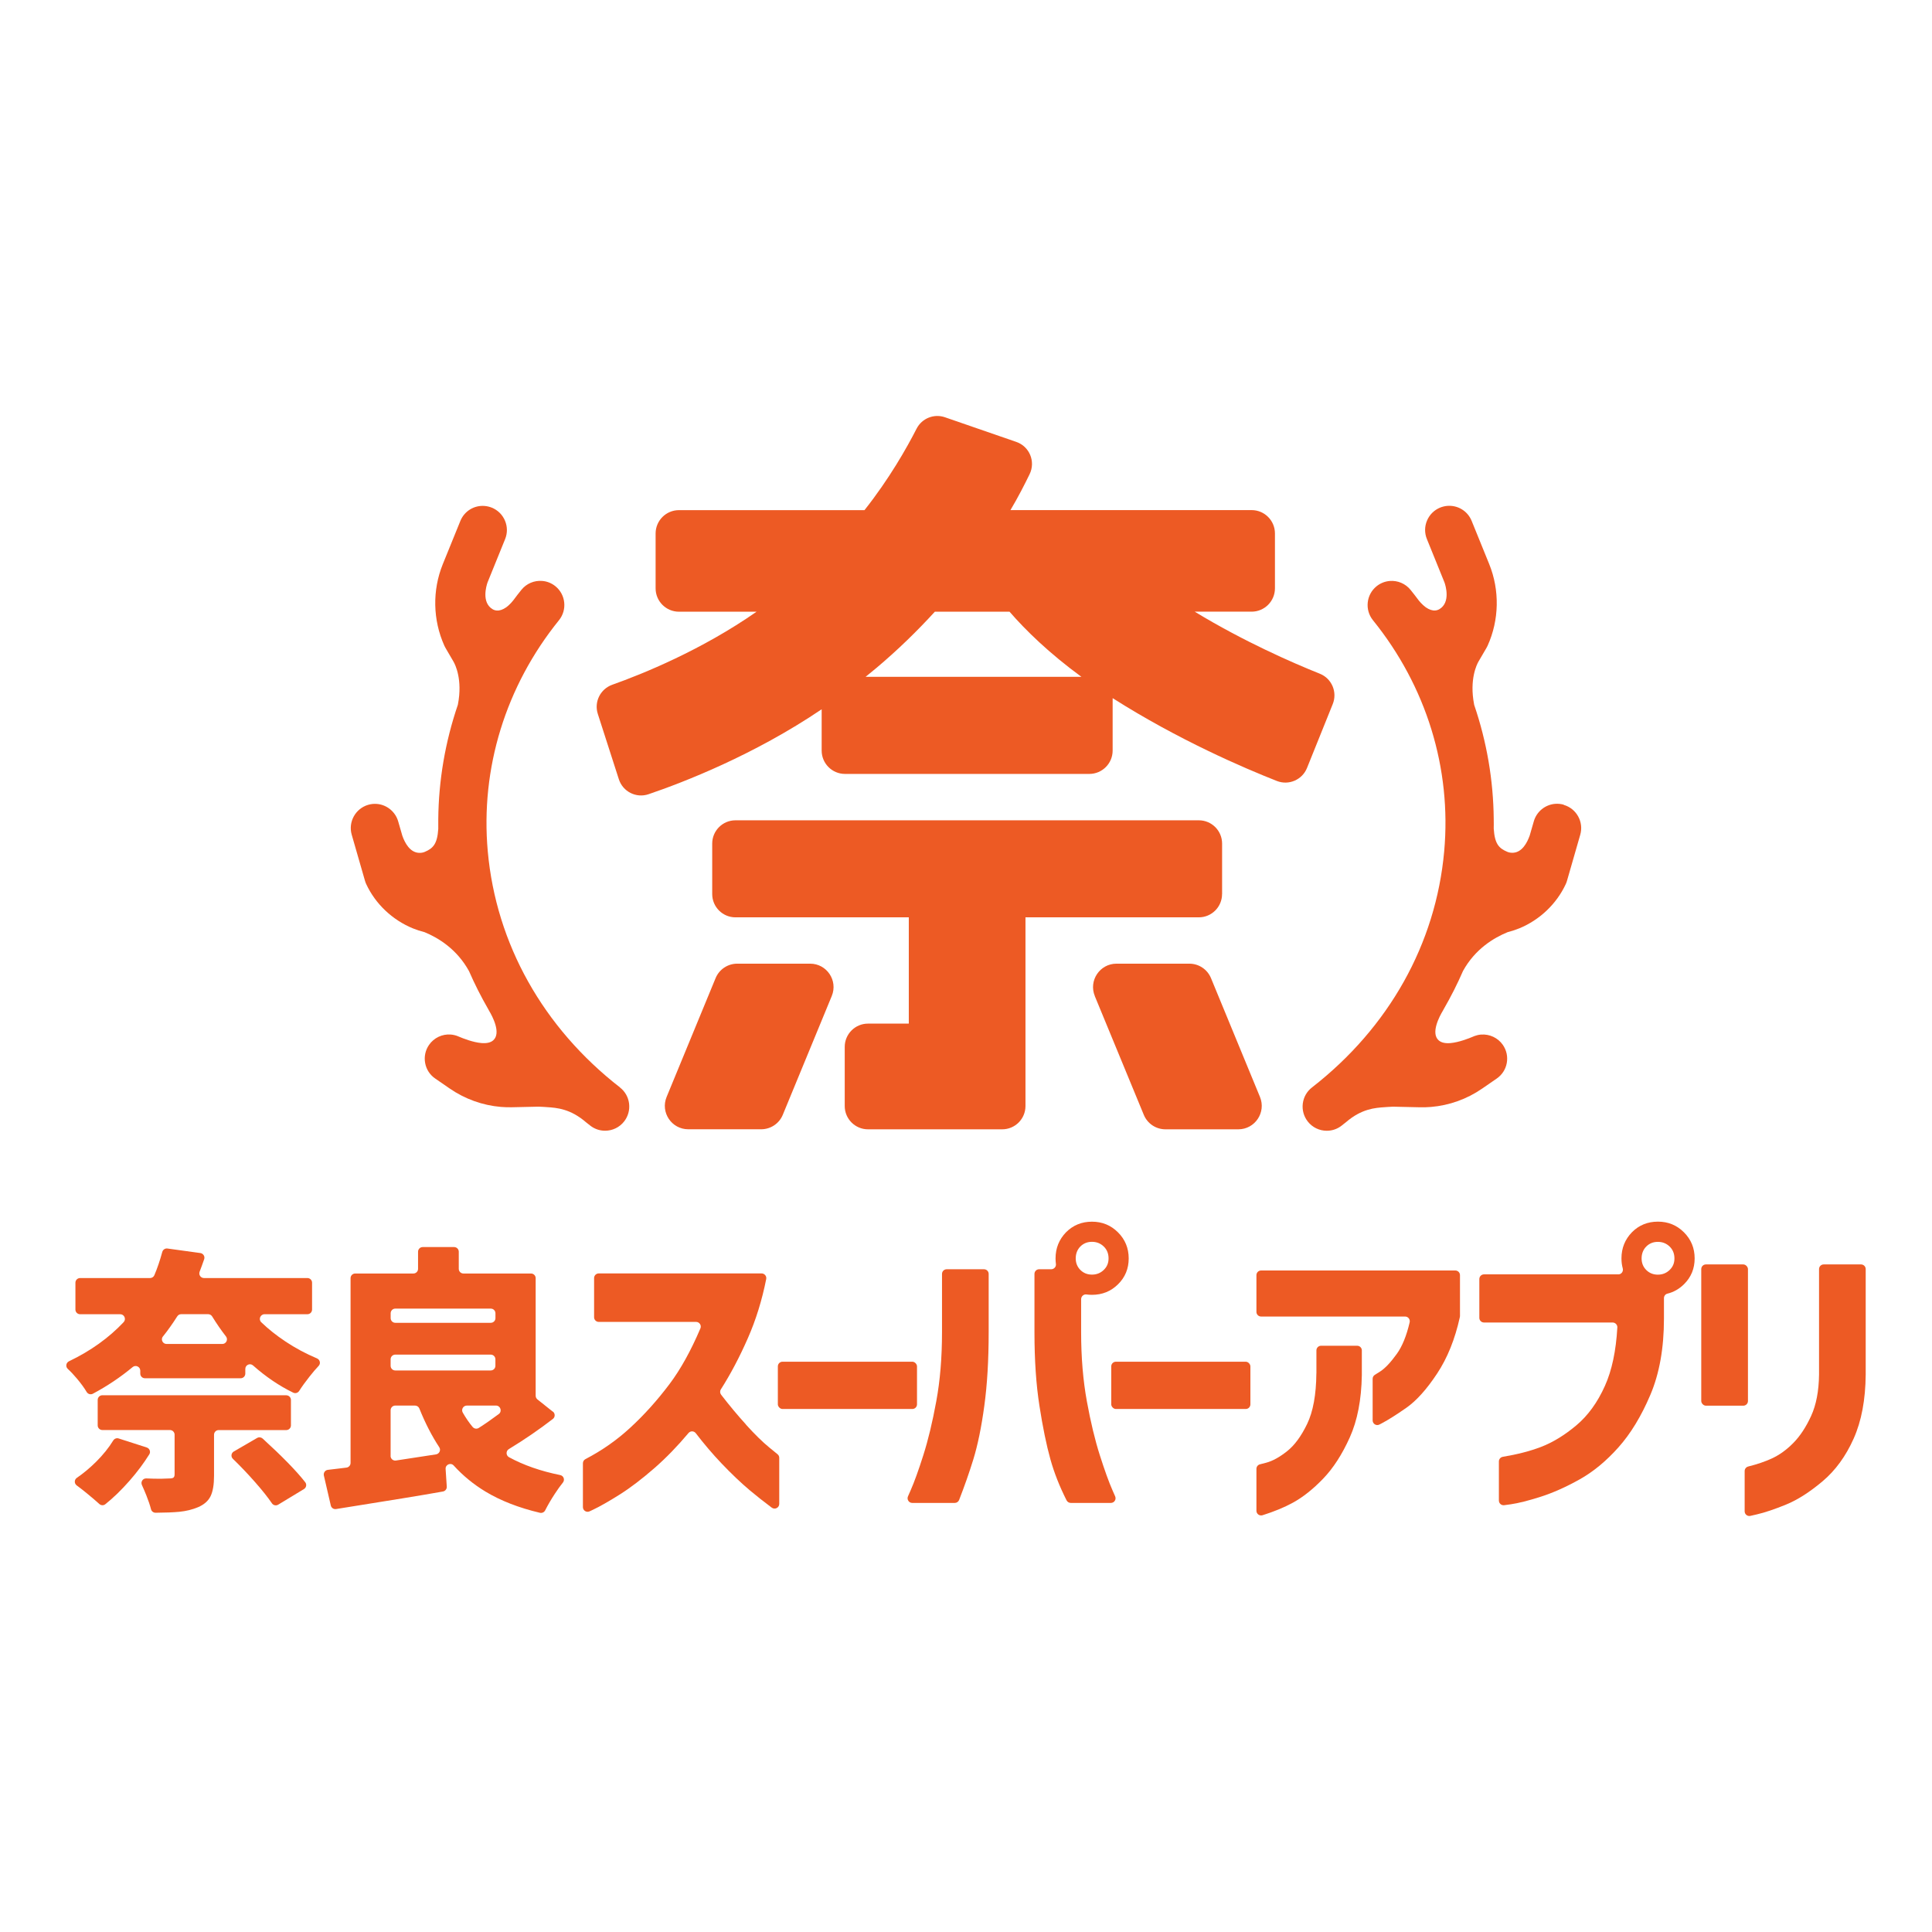 <?xml version="1.0" encoding="UTF-8"?>
<svg id="_レイヤー_1" data-name="レイヤー 1" xmlns="http://www.w3.org/2000/svg" viewBox="0 0 468.29 468.29">
  <defs>
    <style>
      .cls-1 {
        fill: #ed5a24;
        stroke-width: 0px;
      }
    </style>
  </defs>
  <g>
    <g>
      <path class="cls-1" d="M296.22,216.71v-12.24c0-3.12-2.53-5.64-5.64-5.64h-112.31c-3.12,0-5.64,2.53-5.64,5.64v12.24c0,3.12,2.53,5.64,5.64,5.64h42.01v25.76h-9.89c-3.12,0-5.64,2.53-5.64,5.64v14.34c0,3.12,2.53,5.64,5.64,5.64h32.53c3.12,0,5.64-2.53,5.64-5.64v-45.74h42.01c3.12,0,5.64-2.53,5.64-5.64Z"/>
      <path class="cls-1" d="M166.83,273.72h17.66c2.3,0,4.38-1.38,5.25-3.51l11.87-28.79c1.54-3.74-1.2-7.84-5.25-7.84h-17.66c-2.3,0-4.37,1.38-5.25,3.51l-11.87,28.79c-1.54,3.74,1.2,7.84,5.25,7.84Z"/>
      <path class="cls-1" d="M265.36,241.43l11.88,28.79c.88,2.13,2.95,3.51,5.25,3.51h17.66c4.04,0,6.79-4.11,5.25-7.85l-11.87-28.79c-.88-2.13-2.95-3.51-5.25-3.51h-17.66c-4.04,0-6.79,4.11-5.25,7.85Z"/>
      <path class="cls-1" d="M289.64,148.26h13.73c3.12,0,5.66-2.53,5.66-5.66v-13.3c0-3.12-2.53-5.66-5.66-5.66h-58.45c1.81-3.04,3.41-6.16,4.65-8.72,1.48-3.05-.03-6.71-3.24-7.81l-17.28-5.97c-2.66-.92-5.59.25-6.88,2.76-2.34,4.59-6.61,12.15-12.63,19.75h-44.97c-3.12,0-5.66,2.53-5.66,5.66v13.3c0,3.12,2.53,5.66,5.66,5.66h18.81c-13.35,9.31-27.54,15.06-34.97,17.7-2.89,1.03-4.45,4.15-3.51,7.07l5.1,15.84c.97,3.01,4.2,4.64,7.19,3.63,8.48-2.88,25.55-9.49,41.97-20.59v10.01c0,3.12,2.53,5.66,5.66,5.66h59.21c3.12,0,5.66-2.53,5.66-5.66v-12.71c15.98,10.15,31.86,16.95,39.81,20.08,2.89,1.13,6.14-.28,7.3-3.15l6.24-15.49c1.17-2.9-.23-6.2-3.13-7.36-6.57-2.63-18.37-7.78-30.28-15.01ZM212.29,162.02c5.39-4.53,10.14-9.19,14.31-13.76h18.09c3.94,4.54,9.58,10.04,17.43,15.79h-52.31c.82-.66,1.65-1.34,2.47-2.03Z"/>
    </g>
    <path class="cls-1" d="M150.28,263.58c-18.65-14.5-30.03-34.82-32.05-57.22-1.81-20.11,4.32-40.01,17.26-56.03,2.03-2.51,1.64-6.21-.87-8.24-.92-.74-2.02-1.19-3.19-1.28-1.94-.16-3.83.64-5.05,2.16-.61.75-1.24,1.56-1.95,2.52,0,0-.76,1.01-1.74,1.72-.82.57-1.59.83-2.3.77-.37-.03-.71-.14-1.03-.34-2.68-1.64-1.48-5.62-1.19-6.46l4.26-10.5c.59-1.45.58-3.04-.03-4.48-.61-1.44-1.74-2.56-3.19-3.15-.55-.22-1.13-.36-1.72-.41-2.57-.22-4.94,1.25-5.91,3.64l-4.25,10.46c-2.57,6.33-2.43,13.54.38,19.78.08.19.18.37.28.54l1.95,3.34c.38.67,2.23,4.3,1.05,10.36l-.03.12c-3.05,8.95-4.64,18.26-4.73,27.68v.1c0,.74,0,1.47,0,2.26-.24,3.65-1.25,4.71-3.29,5.57-.45.19-.95.26-1.5.22-2.09-.17-3.29-2.36-3.92-4.14l-1.01-3.49c-.67-2.32-2.74-4.02-5.14-4.22-.71-.06-1.42.01-2.11.21-3.1.9-4.9,4.15-4.01,7.25l3.21,11.15c.08.29.19.58.32.85,2.22,4.77,6.31,8.66,11.31,10.71.89.36,1.81.66,2.83.92,3.28,1.35,7.81,4.07,10.76,9.43,1.33,3.06,2.91,6.19,4.69,9.28l.2.37c.74,1.23,2.98,5.37.98,7.13-.62.54-1.58.77-2.86.66-2.06-.17-4.51-1.15-5.45-1.55l-.34-.14c-.51-.2-1.05-.32-1.6-.37-2.09-.18-4.13.79-5.31,2.51-.89,1.29-1.22,2.85-.94,4.39.28,1.54,1.15,2.88,2.44,3.76l3.54,2.44c3.68,2.53,7.96,4.07,12.38,4.44.91.08,1.83.1,2.75.08l6.24-.14s.56,0,1.44.06c.22.02.46.04.71.05,2.41.16,5.7.38,9.54,3.71l.56.44c.14.12.29.23.43.34.9.7,1.97,1.12,3.1,1.21.17.01.33.02.49.02,1.8,0,3.5-.82,4.62-2.26.96-1.24,1.38-2.77,1.19-4.33-.19-1.55-.98-2.94-2.22-3.9Z"/>
    <path class="cls-1" d="M379.04,195.05c-.69-.2-1.4-.27-2.11-.21-2.41.2-4.48,1.89-5.15,4.22l-1,3.46c-.64,1.8-1.84,3.99-3.93,4.17-.55.04-1.06-.03-1.5-.22-2.04-.86-3.05-1.92-3.29-5.62.01-.74.02-1.48,0-2.21v-.11c-.09-9.41-1.68-18.72-4.74-27.68l-.02-.12c-1.17-6.05.67-9.69,1.05-10.35l1.95-3.34c.1-.17.2-.36.28-.54,2.81-6.23,2.95-13.44.38-19.78l-4.25-10.46c-.97-2.39-3.35-3.85-5.91-3.64-.59.05-1.17.19-1.72.41-1.45.59-2.58,1.71-3.19,3.15-.61,1.44-.62,3.04-.03,4.48l4.28,10.56c.27.78,1.47,4.77-1.21,6.41-.32.19-.66.31-1.03.34-.71.06-1.49-.2-2.3-.76-.91-.66-1.62-1.55-1.75-1.72,0,0,0,0,0,0-.71-.95-1.34-1.76-1.95-2.51-1.22-1.51-3.11-2.32-5.05-2.16-1.17.1-2.27.54-3.19,1.28-2.51,2.03-2.9,5.73-.87,8.24,12.94,16.02,19.08,35.91,17.26,56.03-2.02,22.4-13.4,42.72-32.05,57.22-1.24.96-2.02,2.34-2.22,3.9-.19,1.55.23,3.09,1.19,4.33,1.12,1.44,2.82,2.26,4.62,2.26.16,0,.33,0,.49-.02,1.13-.09,2.2-.51,3.1-1.21.15-.11.29-.23.5-.4l.54-.42c3.79-3.29,7.09-3.51,9.49-3.67.25-.02.49-.03.71-.05.88-.07,1.42-.06,1.44-.06l6.25.14c.92.02,1.84,0,2.75-.08,4.42-.37,8.7-1.9,12.38-4.44l3.54-2.44c1.29-.89,2.16-2.22,2.44-3.76.28-1.54-.05-3.1-.94-4.39-1.19-1.72-3.22-2.68-5.31-2.51-.55.04-1.09.17-1.6.36l-.33.14c-.96.41-3.4,1.38-5.46,1.56-1.29.11-2.25-.12-2.86-.66-2-1.76.24-5.9.99-7.14l.19-.35c1.79-3.1,3.37-6.23,4.72-9.34,2.93-5.31,7.46-8.03,10.82-9.4.94-.24,1.87-.54,2.84-.93,4.91-2.02,9-5.91,11.22-10.67.13-.27.24-.56.32-.85l3.21-11.15c.9-3.1-.9-6.36-4.01-7.25Z"/>
  </g>
  <g>
    <path class="cls-1" d="M69.38,338.19H24.81c-.63,0-1.13.51-1.13,1.13v6.17c0,.63.51,1.13,1.13,1.13h16.38c.63,0,1.13.51,1.13,1.13v9.6c0,.41-.1.67-.29.81-.19.14-.55.2-1.07.2l-2.01.07c-1.24,0-2.4-.03-3.48-.08-.85-.04-1.43.83-1.07,1.6.36.79.72,1.63,1.08,2.53.49,1.23.87,2.35,1.13,3.36.13.49.59.83,1.1.83,2.35-.02,4.26-.09,5.73-.23,1.65-.16,3.16-.53,4.55-1.11,1.47-.63,2.49-1.52,3.05-2.67.56-1.15.84-2.8.84-4.96v-9.94c0-.63.51-1.13,1.13-1.13h16.38c.63,0,1.13-.51,1.13-1.13v-6.17c0-.63-.51-1.13-1.13-1.13Z"/>
    <path class="cls-1" d="M69.15,325.13c-2.14-1.42-4.08-2.96-5.82-4.63-.74-.7-.22-1.95.79-1.95h10.39c.63,0,1.13-.51,1.13-1.13v-6.51c0-.63-.51-1.13-1.13-1.13h-25.07c-.8,0-1.34-.8-1.05-1.55.38-.99.75-2,1.1-3.02.23-.67-.22-1.39-.93-1.49l-7.98-1.1c-.57-.08-1.1.29-1.25.84-.56,2.07-1.2,3.95-1.92,5.64-.18.42-.59.68-1.04.68h-16.96c-.63,0-1.13.51-1.13,1.13v6.51c0,.63.51,1.13,1.13,1.13h9.73c.99,0,1.51,1.19.83,1.92-3.59,3.81-8,6.97-13.24,9.48-.73.35-.89,1.3-.3,1.85.71.65,1.45,1.44,2.24,2.38.98,1.17,1.76,2.24,2.34,3.22.31.52.97.7,1.5.42,3.47-1.85,6.68-4,9.64-6.46.74-.61,1.85-.08,1.85.87v.71c0,.63.51,1.13,1.13,1.13h23.2c.63,0,1.13-.51,1.13-1.13v-1.13c0-.98,1.15-1.49,1.88-.84,3.08,2.73,6.32,4.93,9.73,6.59.51.25,1.13.07,1.44-.41.67-1.05,1.5-2.21,2.51-3.48.79-1.01,1.53-1.87,2.22-2.6.55-.58.32-1.51-.42-1.82-2.67-1.12-5.22-2.49-7.68-4.12ZM39.5,323.94c1.21-1.51,2.36-3.14,3.46-4.87.21-.33.56-.53.95-.53h6.55c.39,0,.76.21.96.54,1.1,1.78,2.22,3.4,3.35,4.85.58.75.06,1.83-.89,1.83h-13.5c-.95,0-1.48-1.09-.89-1.83Z"/>
    <path class="cls-1" d="M62.32,348.54l-5.65,3.28c-.65.38-.76,1.27-.21,1.79,1.8,1.74,3.58,3.61,5.35,5.62,1.75,1.98,3.11,3.7,4.1,5.15.34.5,1,.64,1.52.33l6.24-3.78c.58-.35.73-1.13.31-1.66-2.14-2.74-5.58-6.26-10.31-10.58-.37-.33-.91-.4-1.34-.15Z"/>
    <path class="cls-1" d="M28.76,348.66c-.5-.16-1.04.05-1.32.5-1.07,1.75-2.45,3.46-4.12,5.13-1.51,1.5-3.08,2.81-4.71,3.93-.63.44-.64,1.37-.01,1.83.72.52,1.53,1.16,2.44,1.9,1.19.97,2.2,1.84,3.04,2.6.41.37,1.02.4,1.45.05,1.96-1.56,3.91-3.46,5.87-5.69,1.86-2.12,3.45-4.25,4.79-6.4.39-.62.07-1.44-.63-1.66l-6.81-2.19Z"/>
    <path class="cls-1" d="M133.97,342.15l-3.7-2.95c-.27-.22-.43-.54-.43-.89v-28.5c0-.63-.51-1.13-1.13-1.13h-16.38c-.63,0-1.13-.51-1.13-1.13v-4.15c0-.63-.51-1.13-1.13-1.13h-7.61c-.63,0-1.13.51-1.13,1.13v4.15c0,.63-.51,1.13-1.13,1.13h-14.1c-.63,0-1.13.51-1.13,1.13v44.79c0,.57-.43,1.06-1,1.13l-2.38.29-2.12.25c-.67.08-1.12.72-.97,1.38l1.68,7.26c.13.58.7.96,1.28.86l6.1-.98c2.3-.36,5.59-.89,9.88-1.59,3.82-.62,7.13-1.18,9.92-1.68.57-.1.97-.61.93-1.19l-.28-4.27c-.07-1.07,1.24-1.63,1.96-.84,2.25,2.47,4.82,4.58,7.72,6.33,3.67,2.21,8.06,3.92,13.18,5.13.52.12,1.05-.14,1.28-.61.64-1.26,1.42-2.61,2.37-4.05.67-1.02,1.3-1.91,1.92-2.67.53-.66.18-1.64-.64-1.81-4.74-.96-8.88-2.4-12.42-4.33-.77-.42-.79-1.52-.04-1.97,3.81-2.32,7.37-4.76,10.67-7.31.58-.45.58-1.33,0-1.79ZM95.82,317.19h23.14c.63,0,1.13.51,1.13,1.13v1.18c0,.63-.51,1.13-1.13,1.13h-23.14c-.63,0-1.13-.51-1.13-1.13v-1.18c0-.63.51-1.13,1.13-1.13ZM94.68,352.88v-11.06c0-.63.51-1.13,1.13-1.13h4.79c.46,0,.88.29,1.05.72,1.41,3.52,3.02,6.64,4.82,9.38.45.68.03,1.6-.78,1.73-3.58.56-6.82,1.06-9.73,1.49-.68.1-1.29-.43-1.29-1.12ZM94.68,331.05v-1.58c0-.63.51-1.13,1.13-1.13h23.14c.63,0,1.13.51,1.13,1.13v1.58c0,.63-.51,1.13-1.13,1.13h-23.14c-.63,0-1.13-.51-1.13-1.13ZM114.57,345.89c-.86-1.03-1.66-2.2-2.4-3.49-.44-.76.11-1.71.99-1.71h7.06c1.09,0,1.55,1.4.68,2.05-1.65,1.23-3.26,2.36-4.85,3.37-.48.3-1.11.21-1.47-.22Z"/>
    <path class="cls-1" d="M180.84,345.31c-2.01-2.21-4.02-4.62-6.05-7.25-.29-.38-.32-.9-.06-1.3,2.37-3.72,4.55-7.86,6.54-12.4,1.95-4.43,3.43-9.21,4.45-14.34.14-.7-.41-1.36-1.12-1.36h-39.47c-.63,0-1.13.51-1.13,1.13v9.49c0,.63.51,1.13,1.13,1.13h23.59c.81,0,1.36.83,1.05,1.57-2.31,5.43-4.81,9.94-7.52,13.54-2.97,3.94-6.14,7.47-9.53,10.58-3.22,2.97-6.82,5.49-10.82,7.57-.37.19-.61.58-.61,1v10.63c0,.83.86,1.38,1.61,1.03.26-.12.55-.26.87-.41,1.61-.76,3.72-1.96,6.35-3.61,2.63-1.65,5.49-3.83,8.58-6.53,2.78-2.43,5.5-5.24,8.18-8.43.47-.56,1.33-.54,1.77.04,2.02,2.63,4.09,5.06,6.22,7.3,2.43,2.55,4.72,4.73,6.86,6.53,1.64,1.37,3.41,2.78,5.33,4.21.75.56,1.82.03,1.82-.9v-11.17c0-.34-.14-.65-.41-.87-.39-.32-1.07-.88-2.04-1.67-1.58-1.29-3.46-3.13-5.62-5.51Z"/>
    <rect class="cls-1" x="188.54" y="330.06" width="33.73" height="11.46" rx="1.13" ry="1.13"/>
    <path class="cls-1" d="M266.58,352.72c-1.17-3.67-2.22-8.03-3.14-13.07-.92-5.04-1.39-10.62-1.39-16.75v-7.99c0-.68.59-1.24,1.27-1.15.44.06.89.09,1.36.09,2.48,0,4.59-.85,6.31-2.55,1.73-1.7,2.59-3.8,2.59-6.28s-.87-4.59-2.59-6.31c-1.73-1.73-3.83-2.59-6.31-2.59s-4.58.85-6.28,2.56c-1.7,1.75-2.55,3.87-2.55,6.35,0,.47.03.92.09,1.35.09.68-.47,1.27-1.15,1.27h-2.92c-.63,0-1.13.51-1.13,1.13v14.12c0,6.77.4,12.73,1.21,17.88.8,5.16,1.69,9.48,2.66,12.96.92,3.28,2.22,6.58,3.91,9.92.19.38.59.63,1.02.63h9.72c.82,0,1.37-.84,1.04-1.59-.18-.41-.4-.91-.65-1.48-.88-2-1.9-4.83-3.07-8.5ZM261.87,302.13c.75-.75,1.69-1.13,2.81-1.13s2.07.38,2.85,1.13c.78.75,1.17,1.72,1.17,2.88s-.39,2.06-1.17,2.81c-.78.75-1.73,1.13-2.85,1.13s-2.06-.38-2.81-1.13c-.75-.75-1.13-1.69-1.13-2.81s.38-2.13,1.13-2.88Z"/>
    <path class="cls-1" d="M228.33,322.9c0,6.13-.46,11.72-1.39,16.75-.92,5.04-1.97,9.39-3.14,13.07-1.17,3.68-2.19,6.51-3.07,8.5-.25.57-.47,1.07-.65,1.48-.33.75.22,1.59,1.04,1.59h10.3c.47,0,.89-.29,1.06-.73,1.29-3.31,2.44-6.58,3.44-9.82,1.07-3.48,1.96-7.8,2.66-12.96.71-5.16,1.06-11.12,1.06-17.88v-14.12c0-.63-.51-1.13-1.13-1.13h-9.05c-.63,0-1.13.51-1.13,1.13v14.12Z"/>
    <rect class="cls-1" x="269.35" y="330.06" width="33.73" height="11.46" rx="1.13" ry="1.13"/>
    <path class="cls-1" d="M305.67,319.11h34.91c.74,0,1.27.69,1.1,1.41-.76,3.26-1.79,5.79-3.09,7.61-1.49,2.07-2.82,3.49-4.01,4.27-.57.37-1.01.65-1.32.83-.34.2-.55.57-.55.97v10.08c0,.85.89,1.4,1.64,1.01.2-.1.42-.22.65-.34,1.48-.78,3.44-2.02,5.88-3.72,2.43-1.7,4.92-4.46,7.45-8.29,2.51-3.79,4.35-8.36,5.52-13.7.02-.08.03-.17.03-.26v-9.9c0-.63-.51-1.13-1.13-1.13h-47.08c-.63,0-1.13.51-1.13,1.13v8.9c0,.63.51,1.13,1.13,1.13Z"/>
    <path class="cls-1" d="M319.07,332.9c-.05,5.16-.79,9.23-2.23,12.23-1.44,2.99-3.07,5.21-4.89,6.64-1.82,1.44-3.5,2.36-5.04,2.77-.63.17-1.13.3-1.51.39-.51.12-.86.58-.86,1.1v10.16c0,.77.75,1.31,1.49,1.08,2.78-.88,5.22-1.88,7.31-3.02,2.46-1.34,4.92-3.29,7.37-5.84,2.46-2.55,4.61-5.89,6.46-10,1.85-4.11,2.82-9.14,2.92-15.07v-6.02c0-.63-.51-1.13-1.13-1.13h-8.75c-.63,0-1.13.51-1.13,1.13v5.58Z"/>
    <path class="cls-1" d="M401.85,296.11c-2.48,0-4.58.85-6.28,2.56-1.7,1.75-2.55,3.87-2.55,6.35,0,.85.1,1.65.31,2.41.2.73-.31,1.46-1.07,1.46h-32.56c-.63,0-1.13.51-1.13,1.13v9.41c0,.63.51,1.13,1.13,1.13h31.18c.65,0,1.17.55,1.14,1.19-.32,5.69-1.32,10.42-3.01,14.17-1.8,4.02-4.12,7.22-6.97,9.6-2.85,2.39-5.71,4.12-8.58,5.22-2.63,1-5.7,1.79-9.19,2.37-.55.09-.96.56-.96,1.12v9.48c0,.68.59,1.21,1.27,1.13.43-.05.97-.13,1.61-.22,1.87-.27,4.29-.88,7.26-1.83,2.97-.95,6.11-2.35,9.42-4.2,3.31-1.85,6.45-4.44,9.42-7.77,2.97-3.33,5.55-7.58,7.74-12.74,2.19-5.16,3.29-11.32,3.29-18.47v-4.95c0-.51.33-.97.82-1.09,1.52-.37,2.86-1.13,4.03-2.28,1.73-1.7,2.59-3.8,2.59-6.28s-.87-4.59-2.59-6.31c-1.73-1.73-3.83-2.59-6.31-2.59ZM404.69,307.83c-.78.75-1.73,1.13-2.85,1.13s-2.06-.38-2.81-1.13c-.75-.75-1.13-1.69-1.13-2.81s.38-2.13,1.13-2.88c.75-.75,1.69-1.13,2.81-1.13s2.07.38,2.85,1.13c.78.75,1.17,1.72,1.17,2.88s-.39,2.06-1.17,2.81Z"/>
    <rect class="cls-1" x="412.36" y="306.48" width="11.32" height="34.24" rx="1.13" ry="1.13"/>
    <path class="cls-1" d="M442.04,306.48c-.63,0-1.13.51-1.13,1.13v25.58c-.05,3.99-.69,7.34-1.93,10.04-1.24,2.7-2.68,4.88-4.31,6.53-1.63,1.66-3.37,2.91-5.22,3.76-1.63.75-3.53,1.4-5.7,1.94-.51.13-.87.58-.87,1.1v9.76c0,.73.67,1.27,1.38,1.11.44-.1.97-.22,1.61-.37,1.9-.44,4.25-1.23,7.04-2.37,2.8-1.14,5.75-3.03,8.87-5.66,3.11-2.63,5.62-6.07,7.52-10.33,1.9-4.26,2.87-9.43,2.92-15.51v-25.58c0-.63-.51-1.13-1.13-1.13h-9.05Z"/>
  </g>
</svg>